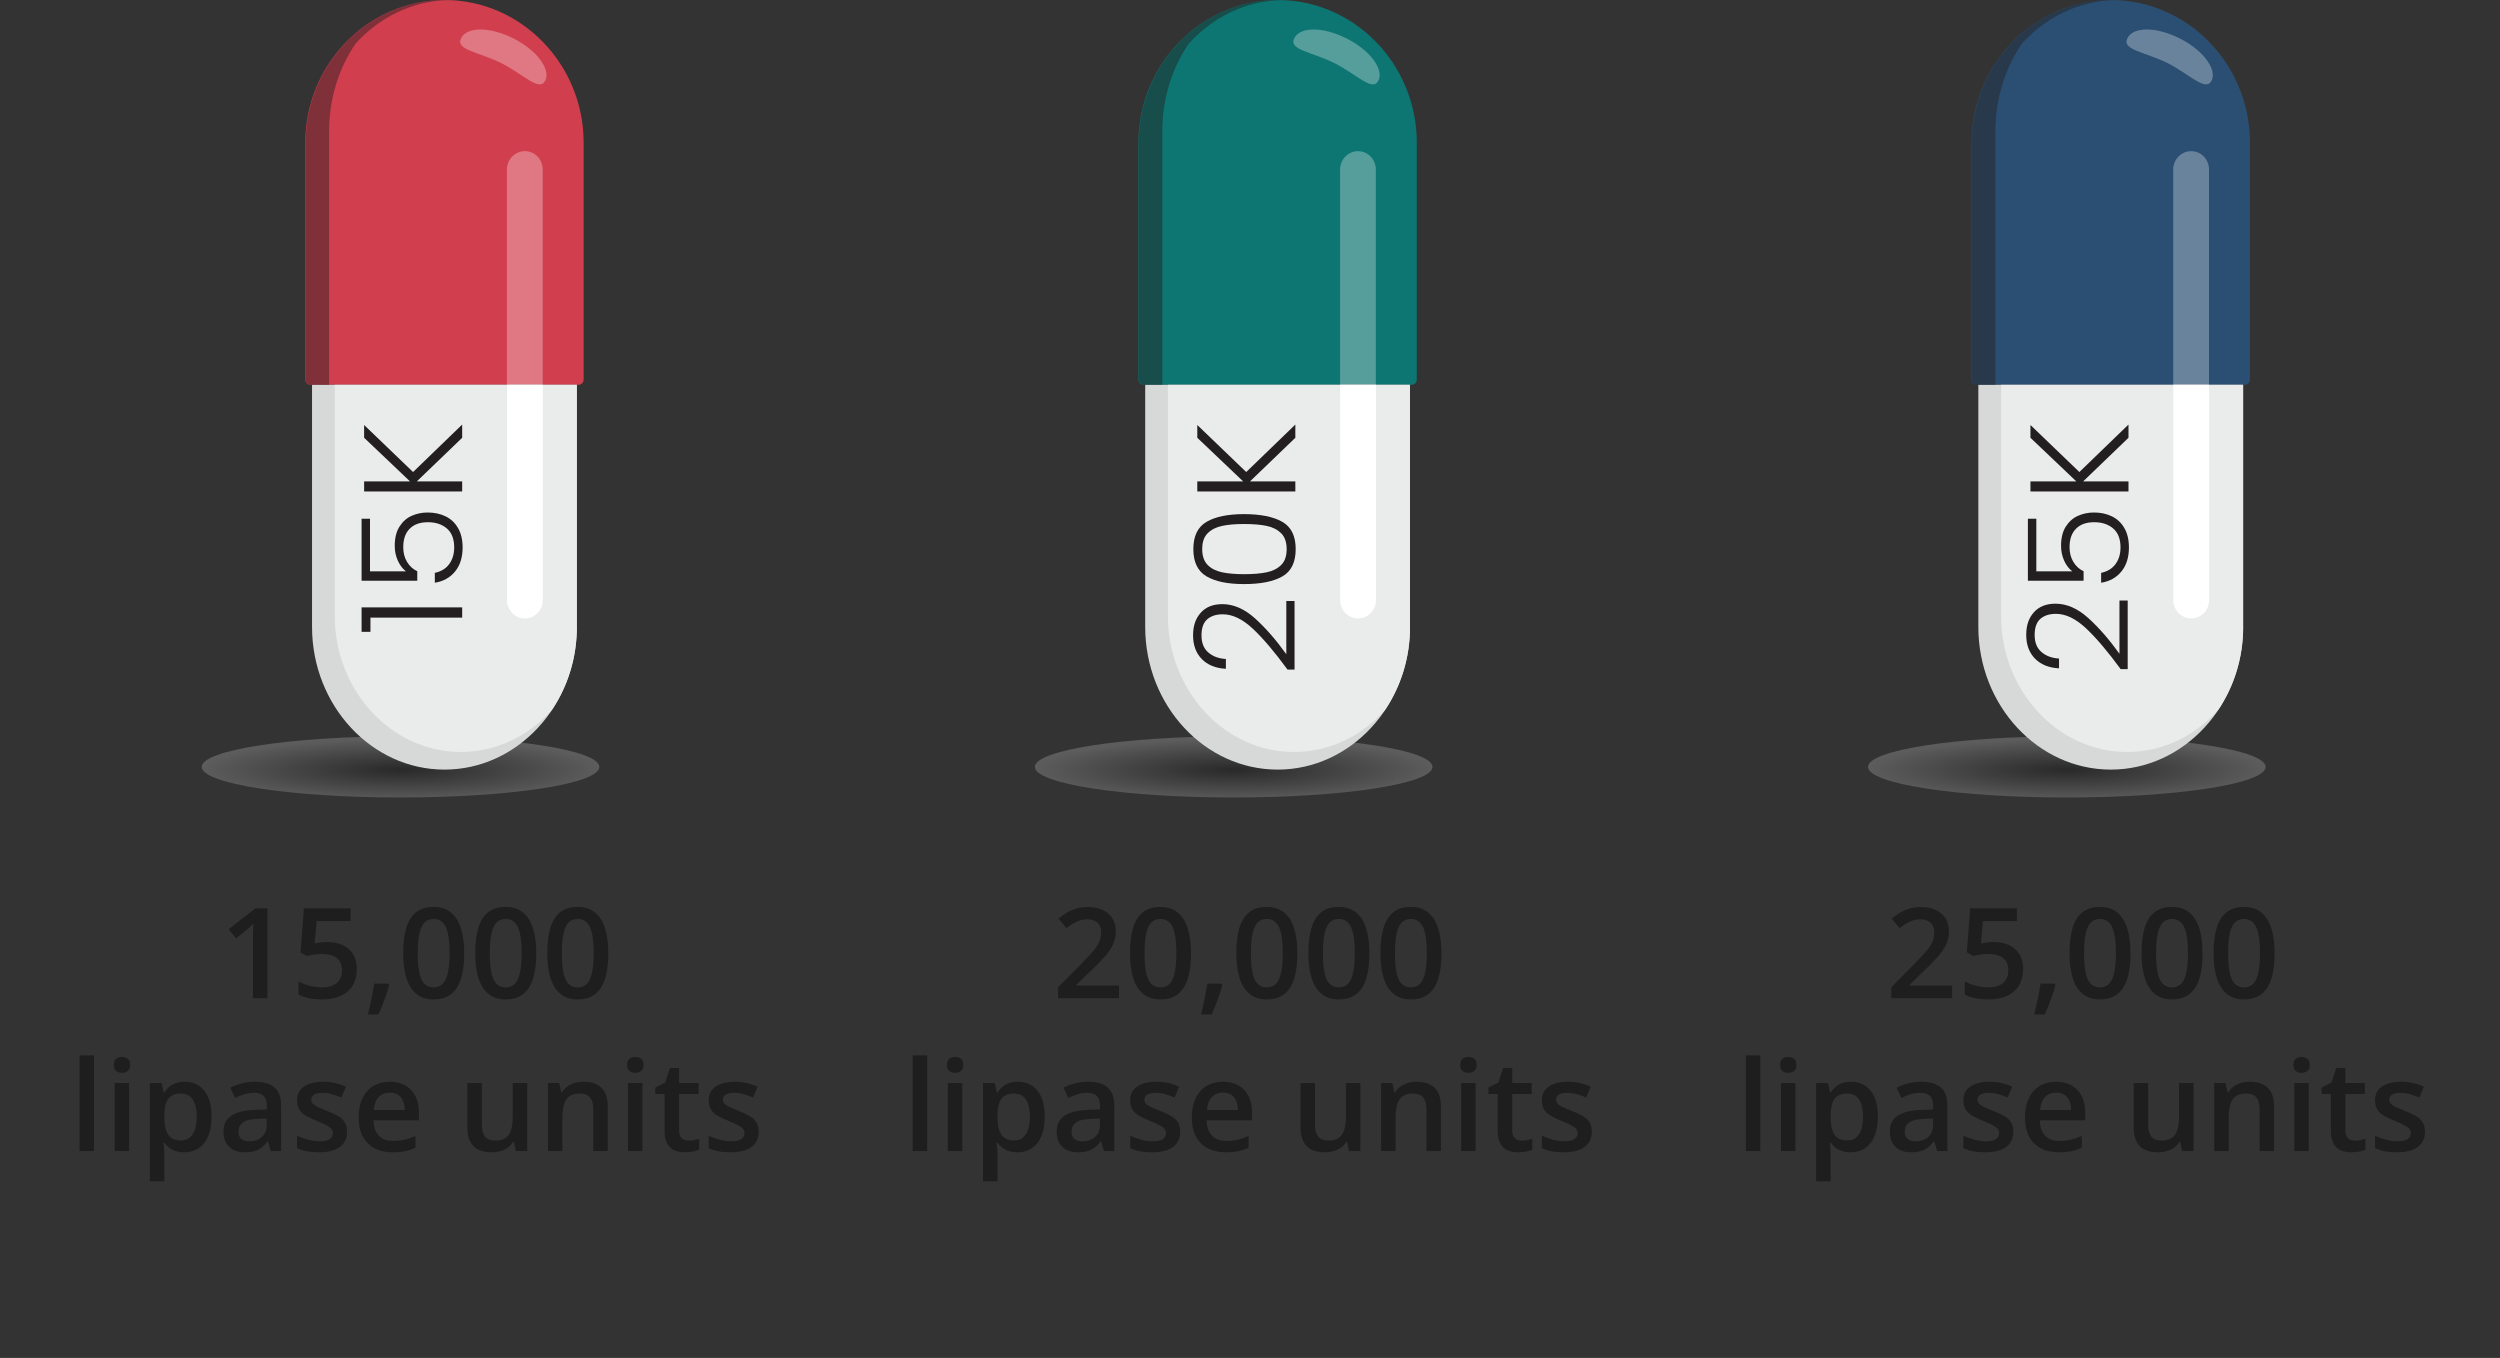 <svg width="278" height="151" viewBox="0 0 278 151" fill="none" xmlns="http://www.w3.org/2000/svg">
<rect x="0" y="0" width="278" height="151" fill="#333333" stroke="none"/>
<path d="M29.739 111H28.126V104.567C28.126 104.353 28.128 104.139 28.133 103.925C28.137 103.711 28.142 103.501 28.147 103.296C28.156 103.091 28.167 102.895 28.181 102.708C28.085 102.813 27.967 102.927 27.825 103.05C27.689 103.173 27.543 103.3 27.388 103.433L26.239 104.349L25.433 103.33L28.399 101.006H29.739V111ZM36.425 104.752C37.068 104.752 37.633 104.868 38.12 105.101C38.612 105.328 38.995 105.666 39.269 106.112C39.542 106.554 39.679 107.097 39.679 107.739C39.679 108.441 39.531 109.047 39.234 109.558C38.938 110.063 38.503 110.453 37.929 110.727C37.355 111 36.655 111.137 35.83 111.137C35.306 111.137 34.816 111.091 34.36 111C33.909 110.909 33.52 110.772 33.191 110.59V109.141C33.533 109.332 33.944 109.489 34.422 109.612C34.901 109.731 35.358 109.79 35.796 109.79C36.261 109.79 36.66 109.722 36.992 109.585C37.325 109.448 37.58 109.239 37.758 108.956C37.94 108.674 38.031 108.316 38.031 107.883C38.031 107.309 37.847 106.867 37.478 106.557C37.113 106.242 36.541 106.085 35.762 106.085C35.488 106.085 35.197 106.11 34.887 106.16C34.581 106.206 34.326 106.256 34.121 106.311L33.417 105.894L33.793 101.006H38.988V102.421H35.208L34.989 104.909C35.153 104.873 35.349 104.839 35.577 104.807C35.805 104.77 36.088 104.752 36.425 104.752ZM43.179 109.373L43.275 109.53C43.193 109.858 43.088 110.212 42.96 110.59C42.833 110.968 42.694 111.346 42.543 111.725C42.393 112.107 42.24 112.467 42.085 112.805H40.909C41.005 112.436 41.096 112.048 41.183 111.643C41.274 111.242 41.356 110.845 41.429 110.453C41.506 110.057 41.568 109.697 41.613 109.373H43.179ZM51.621 105.996C51.621 106.803 51.557 107.525 51.43 108.163C51.307 108.797 51.111 109.334 50.842 109.776C50.573 110.218 50.222 110.556 49.789 110.788C49.356 111.021 48.832 111.137 48.217 111.137C47.447 111.137 46.811 110.934 46.31 110.528C45.808 110.118 45.437 109.53 45.195 108.765C44.954 107.994 44.833 107.072 44.833 105.996C44.833 104.921 44.943 104 45.161 103.234C45.385 102.464 45.745 101.874 46.241 101.464C46.738 101.054 47.397 100.849 48.217 100.849C48.992 100.849 49.63 101.054 50.131 101.464C50.637 101.869 51.011 102.457 51.252 103.228C51.498 103.993 51.621 104.916 51.621 105.996ZM46.453 105.996C46.453 106.839 46.508 107.543 46.617 108.108C46.731 108.674 46.918 109.097 47.178 109.38C47.438 109.658 47.784 109.797 48.217 109.797C48.65 109.797 48.996 109.658 49.256 109.38C49.516 109.102 49.703 108.68 49.816 108.115C49.935 107.55 49.994 106.844 49.994 105.996C49.994 105.158 49.937 104.456 49.823 103.891C49.709 103.326 49.523 102.902 49.263 102.619C49.003 102.332 48.654 102.188 48.217 102.188C47.779 102.188 47.431 102.332 47.171 102.619C46.916 102.902 46.731 103.326 46.617 103.891C46.508 104.456 46.453 105.158 46.453 105.996ZM59.633 105.996C59.633 106.803 59.569 107.525 59.441 108.163C59.319 108.797 59.123 109.334 58.854 109.776C58.585 110.218 58.234 110.556 57.801 110.788C57.368 111.021 56.844 111.137 56.229 111.137C55.458 111.137 54.823 110.934 54.321 110.528C53.82 110.118 53.449 109.53 53.207 108.765C52.966 107.994 52.845 107.072 52.845 105.996C52.845 104.921 52.954 104 53.173 103.234C53.396 102.464 53.756 101.874 54.253 101.464C54.75 101.054 55.408 100.849 56.229 100.849C57.003 100.849 57.641 101.054 58.143 101.464C58.648 101.869 59.022 102.457 59.264 103.228C59.51 103.993 59.633 104.916 59.633 105.996ZM54.465 105.996C54.465 106.839 54.52 107.543 54.629 108.108C54.743 108.674 54.93 109.097 55.19 109.38C55.449 109.658 55.796 109.797 56.229 109.797C56.662 109.797 57.008 109.658 57.268 109.38C57.527 109.102 57.714 108.68 57.828 108.115C57.947 107.55 58.006 106.844 58.006 105.996C58.006 105.158 57.949 104.456 57.835 103.891C57.721 103.326 57.534 102.902 57.275 102.619C57.015 102.332 56.666 102.188 56.229 102.188C55.791 102.188 55.443 102.332 55.183 102.619C54.928 102.902 54.743 103.326 54.629 103.891C54.52 104.456 54.465 105.158 54.465 105.996ZM67.645 105.996C67.645 106.803 67.581 107.525 67.453 108.163C67.33 108.797 67.134 109.334 66.865 109.776C66.596 110.218 66.246 110.556 65.813 110.788C65.38 111.021 64.856 111.137 64.24 111.137C63.47 111.137 62.834 110.934 62.333 110.528C61.832 110.118 61.46 109.53 61.219 108.765C60.977 107.994 60.856 107.072 60.856 105.996C60.856 104.921 60.966 104 61.185 103.234C61.408 102.464 61.768 101.874 62.265 101.464C62.761 101.054 63.42 100.849 64.24 100.849C65.015 100.849 65.653 101.054 66.154 101.464C66.66 101.869 67.034 102.457 67.275 103.228C67.522 103.993 67.645 104.916 67.645 105.996ZM62.477 105.996C62.477 106.839 62.531 107.543 62.641 108.108C62.755 108.674 62.941 109.097 63.201 109.38C63.461 109.658 63.807 109.797 64.24 109.797C64.673 109.797 65.02 109.658 65.279 109.38C65.539 109.102 65.726 108.68 65.84 108.115C65.958 107.55 66.018 106.844 66.018 105.996C66.018 105.158 65.961 104.456 65.847 103.891C65.733 103.326 65.546 102.902 65.286 102.619C65.026 102.332 64.678 102.188 64.24 102.188C63.803 102.188 63.454 102.332 63.194 102.619C62.939 102.902 62.755 103.326 62.641 103.891C62.531 104.456 62.477 105.158 62.477 105.996ZM10.455 128H8.842V117.363H10.455V128ZM14.358 120.433V128H12.752V120.433H14.358ZM13.566 117.534C13.812 117.534 14.024 117.6 14.201 117.732C14.384 117.865 14.475 118.092 14.475 118.416C14.475 118.735 14.384 118.963 14.201 119.1C14.024 119.232 13.812 119.298 13.566 119.298C13.31 119.298 13.094 119.232 12.916 119.1C12.743 118.963 12.656 118.735 12.656 118.416C12.656 118.092 12.743 117.865 12.916 117.732C13.094 117.6 13.31 117.534 13.566 117.534ZM20.545 120.289C21.443 120.289 22.163 120.617 22.705 121.273C23.252 121.93 23.526 122.905 23.526 124.199C23.526 125.056 23.398 125.778 23.143 126.366C22.892 126.95 22.539 127.392 22.083 127.692C21.632 127.989 21.106 128.137 20.504 128.137C20.121 128.137 19.788 128.087 19.506 127.986C19.223 127.886 18.982 127.756 18.781 127.597C18.581 127.433 18.412 127.255 18.276 127.063H18.18C18.203 127.246 18.223 127.449 18.241 127.672C18.264 127.891 18.276 128.091 18.276 128.273V131.356H16.662V120.433H17.975L18.2 121.479H18.276C18.417 121.264 18.588 121.066 18.788 120.884C18.993 120.701 19.239 120.558 19.526 120.453C19.818 120.344 20.158 120.289 20.545 120.289ZM20.114 121.602C19.672 121.602 19.317 121.69 19.048 121.868C18.784 122.041 18.59 122.303 18.467 122.654C18.348 123.005 18.285 123.445 18.276 123.974V124.199C18.276 124.76 18.332 125.236 18.446 125.628C18.565 126.015 18.759 126.312 19.027 126.517C19.301 126.717 19.67 126.817 20.135 126.817C20.527 126.817 20.85 126.71 21.106 126.496C21.365 126.282 21.559 125.977 21.687 125.58C21.814 125.184 21.878 124.716 21.878 124.179C21.878 123.363 21.732 122.729 21.441 122.278C21.153 121.827 20.711 121.602 20.114 121.602ZM28.352 120.289C29.309 120.289 30.031 120.501 30.519 120.925C31.011 121.349 31.257 122.009 31.257 122.907V128H30.115L29.808 126.927H29.753C29.539 127.2 29.318 127.426 29.09 127.604C28.862 127.781 28.598 127.913 28.297 128C28.001 128.091 27.638 128.137 27.21 128.137C26.759 128.137 26.356 128.055 26 127.891C25.645 127.722 25.364 127.467 25.159 127.125C24.954 126.783 24.852 126.35 24.852 125.826C24.852 125.047 25.141 124.461 25.72 124.069C26.303 123.677 27.183 123.461 28.358 123.42L29.671 123.372V122.976C29.671 122.451 29.548 122.078 29.302 121.854C29.06 121.631 28.718 121.52 28.276 121.52C27.898 121.52 27.531 121.574 27.176 121.684C26.82 121.793 26.474 121.927 26.137 122.087L25.617 120.952C25.986 120.756 26.406 120.597 26.875 120.474C27.349 120.351 27.841 120.289 28.352 120.289ZM29.664 124.384L28.687 124.418C27.884 124.445 27.322 124.582 26.998 124.828C26.675 125.074 26.513 125.411 26.513 125.84C26.513 126.214 26.624 126.487 26.848 126.66C27.071 126.829 27.365 126.913 27.73 126.913C28.286 126.913 28.746 126.756 29.11 126.441C29.48 126.122 29.664 125.655 29.664 125.04V124.384ZM38.592 125.84C38.592 126.337 38.471 126.756 38.23 127.098C37.988 127.439 37.635 127.699 37.17 127.877C36.71 128.05 36.145 128.137 35.475 128.137C34.946 128.137 34.49 128.098 34.108 128.021C33.729 127.948 33.371 127.834 33.034 127.679V126.291C33.394 126.46 33.798 126.605 34.244 126.729C34.695 126.852 35.121 126.913 35.523 126.913C36.051 126.913 36.432 126.831 36.664 126.667C36.897 126.498 37.013 126.275 37.013 125.997C37.013 125.833 36.965 125.687 36.869 125.56C36.778 125.427 36.605 125.293 36.35 125.156C36.099 125.015 35.73 124.846 35.242 124.65C34.764 124.459 34.36 124.268 34.032 124.076C33.704 123.885 33.456 123.655 33.287 123.386C33.119 123.112 33.034 122.764 33.034 122.34C33.034 121.67 33.299 121.162 33.827 120.815C34.36 120.465 35.065 120.289 35.94 120.289C36.404 120.289 36.842 120.337 37.252 120.433C37.667 120.524 38.072 120.658 38.469 120.836L37.963 122.046C37.621 121.896 37.277 121.772 36.931 121.677C36.589 121.576 36.24 121.526 35.885 121.526C35.47 121.526 35.153 121.59 34.935 121.718C34.721 121.845 34.613 122.028 34.613 122.265C34.613 122.442 34.666 122.593 34.771 122.716C34.875 122.839 35.055 122.962 35.311 123.085C35.57 123.208 35.93 123.361 36.391 123.543C36.842 123.716 37.231 123.898 37.56 124.09C37.892 124.277 38.148 124.507 38.325 124.78C38.503 125.054 38.592 125.407 38.592 125.84ZM43.343 120.289C44.017 120.289 44.596 120.428 45.079 120.706C45.562 120.984 45.934 121.378 46.194 121.889C46.453 122.399 46.583 123.01 46.583 123.721V124.582H41.531C41.55 125.316 41.745 125.881 42.119 126.277C42.498 126.674 43.026 126.872 43.705 126.872C44.188 126.872 44.621 126.826 45.004 126.735C45.391 126.64 45.79 126.501 46.2 126.318V127.624C45.822 127.802 45.437 127.932 45.045 128.014C44.653 128.096 44.184 128.137 43.637 128.137C42.894 128.137 42.24 127.993 41.675 127.706C41.114 127.414 40.675 126.981 40.356 126.407C40.041 125.833 39.884 125.12 39.884 124.268C39.884 123.42 40.027 122.7 40.315 122.107C40.602 121.515 41.005 121.064 41.525 120.754C42.044 120.444 42.65 120.289 43.343 120.289ZM43.343 121.499C42.837 121.499 42.427 121.663 42.112 121.991C41.803 122.319 41.62 122.8 41.566 123.434H45.011C45.006 123.055 44.943 122.72 44.819 122.429C44.701 122.137 44.519 121.909 44.273 121.745C44.031 121.581 43.721 121.499 43.343 121.499ZM58.628 120.433V128H57.363L57.145 126.981H57.056C56.896 127.241 56.694 127.458 56.447 127.631C56.201 127.799 55.928 127.925 55.627 128.007C55.326 128.093 55.01 128.137 54.677 128.137C54.107 128.137 53.62 128.041 53.214 127.85C52.813 127.654 52.505 127.353 52.291 126.947C52.077 126.542 51.97 126.018 51.97 125.375V120.433H53.583V125.074C53.583 125.662 53.702 126.102 53.939 126.394C54.18 126.685 54.554 126.831 55.06 126.831C55.547 126.831 55.935 126.731 56.222 126.53C56.509 126.33 56.712 126.034 56.83 125.642C56.953 125.25 57.015 124.769 57.015 124.199V120.433H58.628ZM64.876 120.289C65.728 120.289 66.391 120.51 66.865 120.952C67.344 121.39 67.583 122.094 67.583 123.064V128H65.977V123.365C65.977 122.777 65.856 122.338 65.614 122.046C65.373 121.75 64.999 121.602 64.493 121.602C63.76 121.602 63.249 121.827 62.962 122.278C62.679 122.729 62.538 123.383 62.538 124.24V128H60.932V120.433H62.183L62.408 121.458H62.497C62.661 121.194 62.864 120.977 63.106 120.809C63.352 120.635 63.625 120.506 63.926 120.419C64.231 120.332 64.548 120.289 64.876 120.289ZM71.439 120.433V128H69.832V120.433H71.439ZM70.646 117.534C70.892 117.534 71.104 117.6 71.281 117.732C71.464 117.865 71.555 118.092 71.555 118.416C71.555 118.735 71.464 118.963 71.281 119.1C71.104 119.232 70.892 119.298 70.646 119.298C70.39 119.298 70.174 119.232 69.996 119.1C69.823 118.963 69.736 118.735 69.736 118.416C69.736 118.092 69.823 117.865 69.996 117.732C70.174 117.6 70.39 117.534 70.646 117.534ZM76.559 126.838C76.768 126.838 76.976 126.82 77.181 126.783C77.386 126.742 77.573 126.694 77.741 126.64V127.856C77.564 127.934 77.333 128 77.051 128.055C76.768 128.109 76.474 128.137 76.169 128.137C75.741 128.137 75.356 128.066 75.014 127.925C74.672 127.779 74.401 127.531 74.2 127.18C74 126.829 73.9 126.343 73.9 125.724V121.656H72.867V120.938L73.975 120.371L74.501 118.751H75.513V120.433H77.68V121.656H75.513V125.703C75.513 126.086 75.609 126.371 75.8 126.558C75.991 126.744 76.244 126.838 76.559 126.838ZM84.365 125.84C84.365 126.337 84.245 126.756 84.003 127.098C83.761 127.439 83.408 127.699 82.944 127.877C82.483 128.05 81.918 128.137 81.248 128.137C80.719 128.137 80.264 128.098 79.881 128.021C79.503 127.948 79.145 127.834 78.808 127.679V126.291C79.168 126.46 79.571 126.605 80.018 126.729C80.469 126.852 80.895 126.913 81.296 126.913C81.825 126.913 82.205 126.831 82.438 126.667C82.67 126.498 82.786 126.275 82.786 125.997C82.786 125.833 82.738 125.687 82.643 125.56C82.552 125.427 82.378 125.293 82.123 125.156C81.873 125.015 81.503 124.846 81.016 124.65C80.537 124.459 80.134 124.268 79.806 124.076C79.478 123.885 79.229 123.655 79.061 123.386C78.892 123.112 78.808 122.764 78.808 122.34C78.808 121.67 79.072 121.162 79.601 120.815C80.134 120.465 80.838 120.289 81.713 120.289C82.178 120.289 82.615 120.337 83.025 120.433C83.44 120.524 83.846 120.658 84.242 120.836L83.736 122.046C83.395 121.896 83.05 121.772 82.704 121.677C82.362 121.576 82.014 121.526 81.658 121.526C81.244 121.526 80.927 121.59 80.708 121.718C80.494 121.845 80.387 122.028 80.387 122.265C80.387 122.442 80.439 122.593 80.544 122.716C80.649 122.839 80.829 122.962 81.084 123.085C81.344 123.208 81.704 123.361 82.164 123.543C82.615 123.716 83.005 123.898 83.333 124.09C83.666 124.277 83.921 124.507 84.099 124.78C84.276 125.054 84.365 125.407 84.365 125.84Z" fill="#1E1E1E"/>
<path opacity="0.2" d="M44.539 88.68C56.749 88.68 66.647 87.158 66.647 85.28C66.647 83.402 56.749 81.88 44.539 81.88C32.328 81.88 22.43 83.402 22.43 85.28C22.43 87.158 32.328 88.68 44.539 88.68Z" fill="url(#paint0_radial_538_3841)"/>
<path fill-rule="evenodd" clip-rule="evenodd" d="M64.336 42.79C64.648 42.79 64.901 42.53 64.901 42.21V15.87C64.901 7.13 57.958 0 49.425 0C40.93 0 33.948 7.13 33.948 15.87V42.21C33.948 42.53 34.201 42.79 34.513 42.79H64.346H64.336Z" fill="#D13F4F"/>
<g style="mix-blend-mode:overlay" opacity="0.3">
<path fill-rule="evenodd" clip-rule="evenodd" d="M60.347 66.73V18.85C60.347 17.72 59.469 16.81 58.358 16.81C57.295 16.81 56.368 17.71 56.368 18.85V66.73C56.368 67.86 57.285 68.77 58.358 68.77C59.46 68.77 60.347 67.87 60.347 66.73Z" fill="white"/>
</g>
<path fill-rule="evenodd" clip-rule="evenodd" d="M64.141 69.71V42.79H34.699V69.71C34.699 78.46 41.34 85.58 49.425 85.58C57.539 85.58 64.141 78.45 64.141 69.71Z" fill="#D7D8D8"/>
<path fill-rule="evenodd" clip-rule="evenodd" d="M64.141 69.71V42.79H37.225V68.5C37.225 76.79 43.515 83.62 51.248 83.62C55.237 83.62 58.836 81.81 61.391 78.91C63.136 76.31 64.151 73.14 64.151 69.71H64.141Z" fill="#EAEBEB"/>
<path fill-rule="evenodd" clip-rule="evenodd" d="M60.347 42.79H56.378V66.73C56.378 67.86 57.295 68.77 58.367 68.77C59.469 68.77 60.357 67.87 60.357 66.73V42.79H60.347Z" fill="white"/>
<g style="mix-blend-mode:overlay" opacity="0.3">
<path fill-rule="evenodd" clip-rule="evenodd" d="M60.64 8.94C60.016 10.26 58.319 8.34 55.754 7.02C53.14 5.74 50.644 5.55 51.268 4.27C51.892 2.95 54.467 2.95 57.08 4.27C59.655 5.55 61.235 7.66 60.65 8.94H60.64Z" fill="white"/>
</g>
<path d="M41.194 70.26H40.209V67.54H51.394V68.68H41.194V70.26Z" fill="#231F20"/>
<path d="M41.145 57.67V63.53H45.143C44.782 63.26 44.48 62.87 44.246 62.36C44.012 61.85 43.895 61.29 43.895 60.7C43.895 59.83 44.07 59.11 44.422 58.56C44.773 58.01 45.221 57.6 45.777 57.36C46.333 57.11 46.928 56.99 47.562 56.99C48.293 56.99 48.947 57.13 49.532 57.41C50.117 57.69 50.585 58.12 50.926 58.71C51.268 59.29 51.443 60.01 51.443 60.88C51.443 61.98 51.16 62.87 50.604 63.55C50.048 64.23 49.298 64.65 48.352 64.8V63.7C49.034 63.56 49.571 63.24 49.941 62.74C50.312 62.24 50.507 61.62 50.507 60.88C50.507 59.95 50.244 59.25 49.707 58.78C49.171 58.31 48.459 58.07 47.581 58.07C46.703 58.07 46.04 58.31 45.562 58.79C45.075 59.27 44.841 59.96 44.841 60.85C44.841 61.47 44.977 62.01 45.26 62.48C45.543 62.95 45.923 63.3 46.401 63.52V64.58H40.209V57.68H41.164L41.145 57.67Z" fill="#231F20"/>
<path d="M51.394 48.68L46.352 53.53H51.394V54.65H40.491V53.53H45.592L40.491 48.68V47.26L45.933 52.49L51.394 47.21V48.68Z" fill="#231F20"/>
<g style="mix-blend-mode:overlay" opacity="0.47">
<path fill-rule="evenodd" clip-rule="evenodd" d="M39.497 4.9C42.13 1.96 45.816 0.09 49.912 0.01C49.766 0.01 49.62 0 49.464 0C40.969 0 33.987 7.13 33.987 15.87V42.21C33.987 42.53 34.24 42.79 34.552 42.79H36.6V14.58C36.6 10.98 37.663 7.63 39.507 4.9H39.497Z" fill="#231F20"/>
</g>
<path d="M124.43 111H117.663V109.79L120.254 107.165C120.755 106.655 121.167 106.215 121.491 105.846C121.814 105.472 122.054 105.119 122.209 104.786C122.368 104.453 122.448 104.091 122.448 103.699C122.448 103.216 122.309 102.852 122.031 102.605C121.753 102.355 121.386 102.229 120.93 102.229C120.497 102.229 120.096 102.316 119.727 102.489C119.363 102.658 118.984 102.899 118.592 103.214L117.711 102.154C117.989 101.917 118.285 101.701 118.599 101.505C118.918 101.309 119.274 101.154 119.666 101.04C120.058 100.922 120.504 100.862 121.005 100.862C121.639 100.862 122.186 100.976 122.646 101.204C123.106 101.427 123.46 101.74 123.706 102.141C123.956 102.542 124.082 103.009 124.082 103.542C124.082 104.08 123.975 104.576 123.76 105.032C123.546 105.488 123.241 105.939 122.844 106.386C122.448 106.828 121.976 107.309 121.429 107.828L119.7 109.517V109.592H124.43V111ZM132.442 105.996C132.442 106.803 132.378 107.525 132.251 108.163C132.128 108.797 131.932 109.334 131.663 109.776C131.394 110.218 131.043 110.556 130.61 110.788C130.177 111.021 129.653 111.137 129.038 111.137C128.268 111.137 127.632 110.934 127.13 110.528C126.629 110.118 126.258 109.53 126.016 108.765C125.775 107.994 125.654 107.072 125.654 105.996C125.654 104.921 125.763 104 125.982 103.234C126.205 102.464 126.565 101.874 127.062 101.464C127.559 101.054 128.217 100.849 129.038 100.849C129.812 100.849 130.45 101.054 130.952 101.464C131.458 101.869 131.831 102.457 132.073 103.228C132.319 103.993 132.442 104.916 132.442 105.996ZM127.274 105.996C127.274 106.839 127.329 107.543 127.438 108.108C127.552 108.674 127.739 109.097 127.999 109.38C128.258 109.658 128.605 109.797 129.038 109.797C129.471 109.797 129.817 109.658 130.077 109.38C130.337 109.102 130.523 108.68 130.637 108.115C130.756 107.55 130.815 106.844 130.815 105.996C130.815 105.158 130.758 104.456 130.644 103.891C130.53 103.326 130.343 102.902 130.084 102.619C129.824 102.332 129.475 102.188 129.038 102.188C128.6 102.188 128.252 102.332 127.992 102.619C127.737 102.902 127.552 103.326 127.438 103.891C127.329 104.456 127.274 105.158 127.274 105.996ZM135.826 109.373L135.921 109.53C135.839 109.858 135.735 110.212 135.607 110.59C135.479 110.968 135.34 111.346 135.19 111.725C135.04 112.107 134.887 112.467 134.732 112.805H133.556C133.652 112.436 133.743 112.048 133.83 111.643C133.921 111.242 134.003 110.845 134.076 110.453C134.153 110.057 134.215 109.697 134.26 109.373H135.826ZM144.268 105.996C144.268 106.803 144.204 107.525 144.077 108.163C143.954 108.797 143.758 109.334 143.489 109.776C143.22 110.218 142.869 110.556 142.436 110.788C142.003 111.021 141.479 111.137 140.864 111.137C140.094 111.137 139.458 110.934 138.957 110.528C138.455 110.118 138.084 109.53 137.842 108.765C137.601 107.994 137.48 107.072 137.48 105.996C137.48 104.921 137.589 104 137.808 103.234C138.032 102.464 138.392 101.874 138.888 101.464C139.385 101.054 140.044 100.849 140.864 100.849C141.639 100.849 142.277 101.054 142.778 101.464C143.284 101.869 143.657 102.457 143.899 103.228C144.145 103.993 144.268 104.916 144.268 105.996ZM139.1 105.996C139.1 106.839 139.155 107.543 139.264 108.108C139.378 108.674 139.565 109.097 139.825 109.38C140.085 109.658 140.431 109.797 140.864 109.797C141.297 109.797 141.643 109.658 141.903 109.38C142.163 109.102 142.35 108.68 142.463 108.115C142.582 107.55 142.641 106.844 142.641 105.996C142.641 105.158 142.584 104.456 142.47 103.891C142.356 103.326 142.17 102.902 141.91 102.619C141.65 102.332 141.301 102.188 140.864 102.188C140.426 102.188 140.078 102.332 139.818 102.619C139.563 102.902 139.378 103.326 139.264 103.891C139.155 104.456 139.1 105.158 139.1 105.996ZM152.28 105.996C152.28 106.803 152.216 107.525 152.088 108.163C151.965 108.797 151.769 109.334 151.501 109.776C151.232 110.218 150.881 110.556 150.448 110.788C150.015 111.021 149.491 111.137 148.876 111.137C148.105 111.137 147.47 110.934 146.968 110.528C146.467 110.118 146.096 109.53 145.854 108.765C145.613 107.994 145.492 107.072 145.492 105.996C145.492 104.921 145.601 104 145.82 103.234C146.043 102.464 146.403 101.874 146.9 101.464C147.397 101.054 148.055 100.849 148.876 100.849C149.65 100.849 150.288 101.054 150.79 101.464C151.296 101.869 151.669 102.457 151.911 103.228C152.157 103.993 152.28 104.916 152.28 105.996ZM147.112 105.996C147.112 106.839 147.167 107.543 147.276 108.108C147.39 108.674 147.577 109.097 147.837 109.38C148.096 109.658 148.443 109.797 148.876 109.797C149.309 109.797 149.655 109.658 149.915 109.38C150.174 109.102 150.361 108.68 150.475 108.115C150.594 107.55 150.653 106.844 150.653 105.996C150.653 105.158 150.596 104.456 150.482 103.891C150.368 103.326 150.181 102.902 149.921 102.619C149.662 102.332 149.313 102.188 148.876 102.188C148.438 102.188 148.089 102.332 147.83 102.619C147.574 102.902 147.39 103.326 147.276 103.891C147.167 104.456 147.112 105.158 147.112 105.996ZM160.292 105.996C160.292 106.803 160.228 107.525 160.1 108.163C159.977 108.797 159.781 109.334 159.512 109.776C159.243 110.218 158.893 110.556 158.46 110.788C158.027 111.021 157.503 111.137 156.887 111.137C156.117 111.137 155.481 110.934 154.98 110.528C154.479 110.118 154.107 109.53 153.866 108.765C153.624 107.994 153.504 107.072 153.504 105.996C153.504 104.921 153.613 104 153.832 103.234C154.055 102.464 154.415 101.874 154.912 101.464C155.408 101.054 156.067 100.849 156.887 100.849C157.662 100.849 158.3 101.054 158.801 101.464C159.307 101.869 159.681 102.457 159.922 103.228C160.169 103.993 160.292 104.916 160.292 105.996ZM155.124 105.996C155.124 106.839 155.178 107.543 155.288 108.108C155.402 108.674 155.588 109.097 155.848 109.38C156.108 109.658 156.454 109.797 156.887 109.797C157.32 109.797 157.667 109.658 157.926 109.38C158.186 109.102 158.373 108.68 158.487 108.115C158.605 107.55 158.665 106.844 158.665 105.996C158.665 105.158 158.608 104.456 158.494 103.891C158.38 103.326 158.193 102.902 157.933 102.619C157.673 102.332 157.325 102.188 156.887 102.188C156.45 102.188 156.101 102.332 155.841 102.619C155.586 102.902 155.402 103.326 155.288 103.891C155.178 104.456 155.124 105.158 155.124 105.996ZM103.102 128H101.489V117.363H103.102V128ZM107.005 120.433V128H105.399V120.433H107.005ZM106.212 117.534C106.459 117.534 106.671 117.6 106.848 117.732C107.031 117.865 107.122 118.092 107.122 118.416C107.122 118.735 107.031 118.963 106.848 119.1C106.671 119.232 106.459 119.298 106.212 119.298C105.957 119.298 105.741 119.232 105.563 119.1C105.39 118.963 105.303 118.735 105.303 118.416C105.303 118.092 105.39 117.865 105.563 117.732C105.741 117.6 105.957 117.534 106.212 117.534ZM113.192 120.289C114.09 120.289 114.81 120.617 115.352 121.273C115.899 121.93 116.172 122.905 116.172 124.199C116.172 125.056 116.045 125.778 115.79 126.366C115.539 126.95 115.186 127.392 114.73 127.692C114.279 127.989 113.753 128.137 113.151 128.137C112.768 128.137 112.435 128.087 112.153 127.986C111.87 127.886 111.629 127.756 111.428 127.597C111.228 127.433 111.059 127.255 110.922 127.063H110.827C110.85 127.246 110.87 127.449 110.888 127.672C110.911 127.891 110.922 128.091 110.922 128.273V131.356H109.309V120.433H110.622L110.847 121.479H110.922C111.064 121.264 111.235 121.066 111.435 120.884C111.64 120.701 111.886 120.558 112.173 120.453C112.465 120.344 112.805 120.289 113.192 120.289ZM112.761 121.602C112.319 121.602 111.964 121.69 111.695 121.868C111.431 122.041 111.237 122.303 111.114 122.654C110.995 123.005 110.932 123.445 110.922 123.974V124.199C110.922 124.76 110.979 125.236 111.093 125.628C111.212 126.015 111.406 126.312 111.674 126.517C111.948 126.717 112.317 126.817 112.782 126.817C113.174 126.817 113.497 126.71 113.753 126.496C114.012 126.282 114.206 125.977 114.334 125.58C114.461 125.184 114.525 124.716 114.525 124.179C114.525 123.363 114.379 122.729 114.087 122.278C113.8 121.827 113.358 121.602 112.761 121.602ZM120.999 120.289C121.956 120.289 122.678 120.501 123.166 120.925C123.658 121.349 123.904 122.009 123.904 122.907V128H122.762L122.455 126.927H122.4C122.186 127.2 121.965 127.426 121.737 127.604C121.509 127.781 121.245 127.913 120.944 128C120.648 128.091 120.285 128.137 119.857 128.137C119.406 128.137 119.003 128.055 118.647 127.891C118.292 127.722 118.011 127.467 117.806 127.125C117.601 126.783 117.499 126.35 117.499 125.826C117.499 125.047 117.788 124.461 118.367 124.069C118.95 123.677 119.83 123.461 121.005 123.42L122.318 123.372V122.976C122.318 122.451 122.195 122.078 121.949 121.854C121.707 121.631 121.365 121.52 120.923 121.52C120.545 121.52 120.178 121.574 119.823 121.684C119.467 121.793 119.121 121.927 118.784 122.087L118.264 120.952C118.633 120.756 119.053 120.597 119.522 120.474C119.996 120.351 120.488 120.289 120.999 120.289ZM122.311 124.384L121.334 124.418C120.532 124.445 119.969 124.582 119.645 124.828C119.322 125.074 119.16 125.411 119.16 125.84C119.16 126.214 119.271 126.487 119.495 126.66C119.718 126.829 120.012 126.913 120.377 126.913C120.933 126.913 121.393 126.756 121.757 126.441C122.127 126.122 122.311 125.655 122.311 125.04V124.384ZM131.239 125.84C131.239 126.337 131.118 126.756 130.877 127.098C130.635 127.439 130.282 127.699 129.817 127.877C129.357 128.05 128.792 128.137 128.122 128.137C127.593 128.137 127.137 128.098 126.754 128.021C126.376 127.948 126.018 127.834 125.681 127.679V126.291C126.041 126.46 126.445 126.605 126.891 126.729C127.342 126.852 127.768 126.913 128.17 126.913C128.698 126.913 129.079 126.831 129.311 126.667C129.544 126.498 129.66 126.275 129.66 125.997C129.66 125.833 129.612 125.687 129.516 125.56C129.425 125.427 129.252 125.293 128.997 125.156C128.746 125.015 128.377 124.846 127.889 124.65C127.411 124.459 127.007 124.268 126.679 124.076C126.351 123.885 126.103 123.655 125.934 123.386C125.766 123.112 125.681 122.764 125.681 122.34C125.681 121.67 125.946 121.162 126.474 120.815C127.007 120.465 127.712 120.289 128.587 120.289C129.051 120.289 129.489 120.337 129.899 120.433C130.314 120.524 130.719 120.658 131.116 120.836L130.61 122.046C130.268 121.896 129.924 121.772 129.578 121.677C129.236 121.576 128.887 121.526 128.532 121.526C128.117 121.526 127.8 121.59 127.582 121.718C127.367 121.845 127.26 122.028 127.26 122.265C127.26 122.442 127.313 122.593 127.418 122.716C127.522 122.839 127.702 122.962 127.958 123.085C128.217 123.208 128.577 123.361 129.038 123.543C129.489 123.716 129.879 123.898 130.207 124.09C130.539 124.277 130.795 124.507 130.972 124.78C131.15 125.054 131.239 125.407 131.239 125.84ZM135.99 120.289C136.664 120.289 137.243 120.428 137.726 120.706C138.209 120.984 138.581 121.378 138.84 121.889C139.1 122.399 139.23 123.01 139.23 123.721V124.582H134.178C134.197 125.316 134.393 125.881 134.766 126.277C135.144 126.674 135.673 126.872 136.352 126.872C136.835 126.872 137.268 126.826 137.651 126.735C138.038 126.64 138.437 126.501 138.847 126.318V127.624C138.469 127.802 138.084 127.932 137.692 128.014C137.3 128.096 136.831 128.137 136.284 128.137C135.541 128.137 134.887 127.993 134.322 127.706C133.761 127.414 133.322 126.981 133.003 126.407C132.688 125.833 132.531 125.12 132.531 124.268C132.531 123.42 132.674 122.7 132.962 122.107C133.249 121.515 133.652 121.064 134.171 120.754C134.691 120.444 135.297 120.289 135.99 120.289ZM135.99 121.499C135.484 121.499 135.074 121.663 134.759 121.991C134.449 122.319 134.267 122.8 134.212 123.434H137.658C137.653 123.055 137.589 122.72 137.466 122.429C137.348 122.137 137.166 121.909 136.92 121.745C136.678 121.581 136.368 121.499 135.99 121.499ZM151.275 120.433V128H150.01L149.792 126.981H149.703C149.543 127.241 149.34 127.458 149.094 127.631C148.848 127.799 148.575 127.925 148.274 128.007C147.973 128.093 147.657 128.137 147.324 128.137C146.754 128.137 146.267 128.041 145.861 127.85C145.46 127.654 145.152 127.353 144.938 126.947C144.724 126.542 144.617 126.018 144.617 125.375V120.433H146.23V125.074C146.23 125.662 146.349 126.102 146.586 126.394C146.827 126.685 147.201 126.831 147.707 126.831C148.194 126.831 148.582 126.731 148.869 126.53C149.156 126.33 149.359 126.034 149.477 125.642C149.6 125.25 149.662 124.769 149.662 124.199V120.433H151.275ZM157.523 120.289C158.375 120.289 159.038 120.51 159.512 120.952C159.991 121.39 160.23 122.094 160.23 123.064V128H158.624V123.365C158.624 122.777 158.503 122.338 158.261 122.046C158.02 121.75 157.646 121.602 157.14 121.602C156.407 121.602 155.896 121.827 155.609 122.278C155.326 122.729 155.185 123.383 155.185 124.24V128H153.579V120.433H154.83L155.055 121.458H155.144C155.308 121.194 155.511 120.977 155.753 120.809C155.999 120.635 156.272 120.506 156.573 120.419C156.878 120.332 157.195 120.289 157.523 120.289ZM164.086 120.433V128H162.479V120.433H164.086ZM163.293 117.534C163.539 117.534 163.751 117.6 163.928 117.732C164.111 117.865 164.202 118.092 164.202 118.416C164.202 118.735 164.111 118.963 163.928 119.1C163.751 119.232 163.539 119.298 163.293 119.298C163.037 119.298 162.821 119.232 162.643 119.1C162.47 118.963 162.383 118.735 162.383 118.416C162.383 118.092 162.47 117.865 162.643 117.732C162.821 117.6 163.037 117.534 163.293 117.534ZM169.206 126.838C169.415 126.838 169.623 126.82 169.828 126.783C170.033 126.742 170.22 126.694 170.388 126.64V127.856C170.211 127.934 169.98 128 169.698 128.055C169.415 128.109 169.121 128.137 168.816 128.137C168.388 128.137 168.003 128.066 167.661 127.925C167.319 127.779 167.048 127.531 166.847 127.18C166.647 126.829 166.546 126.343 166.546 125.724V121.656H165.514V120.938L166.622 120.371L167.148 118.751H168.16V120.433H170.327V121.656H168.16V125.703C168.16 126.086 168.255 126.371 168.447 126.558C168.638 126.744 168.891 126.838 169.206 126.838ZM177.012 125.84C177.012 126.337 176.892 126.756 176.65 127.098C176.408 127.439 176.055 127.699 175.59 127.877C175.13 128.05 174.565 128.137 173.895 128.137C173.366 128.137 172.911 128.098 172.528 128.021C172.15 127.948 171.792 127.834 171.455 127.679V126.291C171.815 126.46 172.218 126.605 172.665 126.729C173.116 126.852 173.542 126.913 173.943 126.913C174.472 126.913 174.852 126.831 175.085 126.667C175.317 126.498 175.433 126.275 175.433 125.997C175.433 125.833 175.385 125.687 175.29 125.56C175.198 125.427 175.025 125.293 174.77 125.156C174.519 125.015 174.15 124.846 173.663 124.65C173.184 124.459 172.781 124.268 172.453 124.076C172.125 123.885 171.876 123.655 171.708 123.386C171.539 123.112 171.455 122.764 171.455 122.34C171.455 121.67 171.719 121.162 172.248 120.815C172.781 120.465 173.485 120.289 174.36 120.289C174.825 120.289 175.262 120.337 175.672 120.433C176.087 120.524 176.493 120.658 176.889 120.836L176.383 122.046C176.042 121.896 175.698 121.772 175.351 121.677C175.009 121.576 174.661 121.526 174.305 121.526C173.891 121.526 173.574 121.59 173.355 121.718C173.141 121.845 173.034 122.028 173.034 122.265C173.034 122.442 173.086 122.593 173.191 122.716C173.296 122.839 173.476 122.962 173.731 123.085C173.991 123.208 174.351 123.361 174.811 123.543C175.262 123.716 175.652 123.898 175.98 124.09C176.313 124.277 176.568 124.507 176.746 124.78C176.923 125.054 177.012 125.407 177.012 125.84Z" fill="#1E1E1E"/>
<path opacity="0.2" d="M137.186 88.68C149.396 88.68 159.294 87.158 159.294 85.28C159.294 83.402 149.396 81.88 137.186 81.88C124.975 81.88 115.077 83.402 115.077 85.28C115.077 87.158 124.975 88.68 137.186 88.68Z" fill="url(#paint1_radial_538_3841)"/>
<path fill-rule="evenodd" clip-rule="evenodd" d="M156.983 42.79C157.295 42.79 157.548 42.53 157.548 42.21V15.87C157.548 7.13 150.605 0 142.072 0C133.577 0 126.595 7.13 126.595 15.87V42.21C126.595 42.53 126.848 42.79 127.16 42.79H156.993H156.983Z" fill="#0D7572"/>
<g style="mix-blend-mode:overlay" opacity="0.3">
<path fill-rule="evenodd" clip-rule="evenodd" d="M152.994 66.73V18.85C152.994 17.72 152.116 16.81 151.005 16.81C149.942 16.81 149.015 17.71 149.015 18.85V66.73C149.015 67.86 149.932 68.77 151.005 68.77C152.107 68.77 152.994 67.87 152.994 66.73Z" fill="white"/>
</g>
<path fill-rule="evenodd" clip-rule="evenodd" d="M156.788 69.71V42.79H127.346V69.71C127.346 78.46 133.987 85.58 142.072 85.58C150.186 85.58 156.788 78.45 156.788 69.71Z" fill="#D7D8D8"/>
<path fill-rule="evenodd" clip-rule="evenodd" d="M156.787 69.71V42.79H129.871V68.5C129.871 76.79 136.161 83.62 143.895 83.62C147.884 83.62 151.482 81.81 154.037 78.91C155.783 76.31 156.797 73.14 156.797 69.71H156.787Z" fill="#EAEBEB"/>
<path fill-rule="evenodd" clip-rule="evenodd" d="M152.994 42.79H149.025V66.73C149.025 67.86 149.942 68.77 151.014 68.77C152.116 68.77 153.004 67.87 153.004 66.73V42.79H152.994Z" fill="white"/>
<g style="mix-blend-mode:overlay" opacity="0.3">
<path fill-rule="evenodd" clip-rule="evenodd" d="M153.287 8.94C152.663 10.26 150.966 8.34 148.401 7.02C145.787 5.74 143.291 5.55 143.915 4.27C144.539 2.95 147.113 2.95 149.727 4.27C152.302 5.55 153.882 7.66 153.296 8.94H153.287Z" fill="white"/>
</g>
<path d="M139.321 69.92C138.18 68.85 137.069 68.31 135.976 68.31C135.255 68.31 134.679 68.49 134.25 68.86C133.821 69.23 133.607 69.83 133.607 70.66C133.607 71.49 133.85 72.1 134.348 72.54C134.845 72.98 135.499 73.23 136.318 73.28V74.37C135.167 74.31 134.27 73.94 133.626 73.27C132.982 72.6 132.67 71.73 132.67 70.65C132.67 69.57 132.953 68.78 133.519 68.14C134.084 67.5 134.894 67.18 135.928 67.18C137.186 67.18 138.405 67.72 139.585 68.79C140.765 69.86 141.916 71.18 143.037 72.75V66.83H143.954V74.46H143.174C141.74 72.5 140.453 70.98 139.312 69.91L139.321 69.92Z" fill="#231F20"/>
<path d="M134.182 64.1C133.197 63.53 132.7 62.52 132.7 61.06C132.7 59.6 133.197 58.59 134.182 58.02C135.167 57.45 136.562 57.17 138.346 57.17C140.131 57.17 141.574 57.45 142.579 58.02C143.583 58.59 144.081 59.6 144.081 61.06C144.081 62.52 143.583 63.55 142.579 64.11C141.584 64.67 140.17 64.95 138.346 64.95C136.523 64.95 135.167 64.67 134.182 64.1ZM135.898 58.48C135.235 58.62 134.699 58.89 134.289 59.3C133.88 59.71 133.685 60.29 133.685 61.06C133.685 61.83 133.889 62.41 134.289 62.82C134.689 63.23 135.235 63.5 135.898 63.64C136.562 63.78 137.381 63.85 138.346 63.85C139.312 63.85 140.18 63.78 140.853 63.64C141.526 63.5 142.062 63.23 142.471 62.82C142.881 62.41 143.076 61.83 143.076 61.06C143.076 60.29 142.871 59.71 142.471 59.3C142.062 58.9 141.526 58.62 140.853 58.48C140.18 58.34 139.351 58.27 138.346 58.27C137.342 58.27 136.562 58.34 135.898 58.48Z" fill="#231F20"/>
<path d="M144.042 48.68L139 53.53H144.042V54.65H133.139V53.53H138.239L133.139 48.68V47.26L138.58 52.49L144.042 47.21V48.68Z" fill="#231F20"/>
<g style="mix-blend-mode:overlay" opacity="0.47">
<path fill-rule="evenodd" clip-rule="evenodd" d="M132.144 4.9C134.777 1.96 138.463 0.09 142.559 0.01C142.413 0.01 142.267 0 142.111 0C133.616 0 126.634 7.13 126.634 15.87V42.21C126.634 42.53 126.887 42.79 127.199 42.79H129.247V14.58C129.247 10.98 130.31 7.63 132.154 4.9H132.144Z" fill="#231F20"/>
</g>
<path d="M217.077 111H210.309V109.79L212.9 107.165C213.401 106.655 213.814 106.215 214.137 105.846C214.461 105.472 214.7 105.119 214.855 104.786C215.015 104.453 215.094 104.091 215.094 103.699C215.094 103.216 214.955 102.852 214.677 102.605C214.399 102.355 214.032 102.229 213.577 102.229C213.144 102.229 212.743 102.316 212.374 102.489C212.009 102.658 211.631 102.899 211.239 103.214L210.357 102.154C210.635 101.917 210.931 101.701 211.246 101.505C211.565 101.309 211.92 101.154 212.312 101.04C212.704 100.922 213.151 100.862 213.652 100.862C214.285 100.862 214.832 100.976 215.293 101.204C215.753 101.427 216.106 101.74 216.352 102.141C216.603 102.542 216.728 103.009 216.728 103.542C216.728 104.08 216.621 104.576 216.407 105.032C216.193 105.488 215.887 105.939 215.491 106.386C215.094 106.828 214.623 107.309 214.076 107.828L212.346 109.517V109.592H217.077V111ZM221.718 104.752C222.361 104.752 222.926 104.868 223.414 105.101C223.906 105.328 224.289 105.666 224.562 106.112C224.836 106.554 224.972 107.097 224.972 107.739C224.972 108.441 224.824 109.047 224.528 109.558C224.232 110.063 223.796 110.453 223.222 110.727C222.648 111 221.949 111.137 221.124 111.137C220.6 111.137 220.11 111.091 219.654 111C219.203 110.909 218.813 110.772 218.485 110.59V109.141C218.827 109.332 219.237 109.489 219.715 109.612C220.194 109.731 220.652 109.79 221.089 109.79C221.554 109.79 221.953 109.722 222.286 109.585C222.618 109.448 222.874 109.239 223.051 108.956C223.234 108.674 223.325 108.316 223.325 107.883C223.325 107.309 223.14 106.867 222.771 106.557C222.407 106.242 221.835 106.085 221.055 106.085C220.782 106.085 220.49 106.11 220.18 106.16C219.875 106.206 219.62 106.256 219.415 106.311L218.711 105.894L219.087 101.006H224.282V102.421H220.502L220.283 104.909C220.447 104.873 220.643 104.839 220.871 104.807C221.099 104.77 221.381 104.752 221.718 104.752ZM228.472 109.373L228.568 109.53C228.486 109.858 228.381 110.212 228.254 110.59C228.126 110.968 227.987 111.346 227.837 111.725C227.686 112.107 227.533 112.467 227.379 112.805H226.203C226.298 112.436 226.39 112.048 226.476 111.643C226.567 111.242 226.649 110.845 226.722 110.453C226.8 110.057 226.861 109.697 226.907 109.373H228.472ZM236.915 105.996C236.915 106.803 236.851 107.525 236.723 108.163C236.6 108.797 236.404 109.334 236.135 109.776C235.866 110.218 235.516 110.556 235.083 110.788C234.65 111.021 234.126 111.137 233.51 111.137C232.74 111.137 232.104 110.934 231.603 110.528C231.102 110.118 230.73 109.53 230.489 108.765C230.247 107.994 230.127 107.072 230.127 105.996C230.127 104.921 230.236 104 230.455 103.234C230.678 102.464 231.038 101.874 231.535 101.464C232.032 101.054 232.69 100.849 233.51 100.849C234.285 100.849 234.923 101.054 235.424 101.464C235.93 101.869 236.304 102.457 236.546 103.228C236.792 103.993 236.915 104.916 236.915 105.996ZM231.747 105.996C231.747 106.839 231.801 107.543 231.911 108.108C232.025 108.674 232.212 109.097 232.471 109.38C232.731 109.658 233.077 109.797 233.51 109.797C233.943 109.797 234.29 109.658 234.549 109.38C234.809 109.102 234.996 108.68 235.11 108.115C235.228 107.55 235.288 106.844 235.288 105.996C235.288 105.158 235.231 104.456 235.117 103.891C235.003 103.326 234.816 102.902 234.556 102.619C234.296 102.332 233.948 102.188 233.51 102.188C233.073 102.188 232.724 102.332 232.464 102.619C232.209 102.902 232.025 103.326 231.911 103.891C231.801 104.456 231.747 105.158 231.747 105.996ZM244.926 105.996C244.926 106.803 244.863 107.525 244.735 108.163C244.612 108.797 244.416 109.334 244.147 109.776C243.878 110.218 243.527 110.556 243.094 110.788C242.661 111.021 242.137 111.137 241.522 111.137C240.752 111.137 240.116 110.934 239.615 110.528C239.114 110.118 238.742 109.53 238.501 108.765C238.259 107.994 238.138 107.072 238.138 105.996C238.138 104.921 238.248 104 238.466 103.234C238.69 102.464 239.05 101.874 239.546 101.464C240.043 101.054 240.702 100.849 241.522 100.849C242.297 100.849 242.935 101.054 243.436 101.464C243.942 101.869 244.316 102.457 244.557 103.228C244.803 103.993 244.926 104.916 244.926 105.996ZM239.758 105.996C239.758 106.839 239.813 107.543 239.922 108.108C240.036 108.674 240.223 109.097 240.483 109.38C240.743 109.658 241.089 109.797 241.522 109.797C241.955 109.797 242.301 109.658 242.561 109.38C242.821 109.102 243.008 108.68 243.122 108.115C243.24 107.55 243.299 106.844 243.299 105.996C243.299 105.158 243.242 104.456 243.129 103.891C243.015 103.326 242.828 102.902 242.568 102.619C242.308 102.332 241.96 102.188 241.522 102.188C241.085 102.188 240.736 102.332 240.476 102.619C240.221 102.902 240.036 103.326 239.922 103.891C239.813 104.456 239.758 105.158 239.758 105.996ZM252.938 105.996C252.938 106.803 252.874 107.525 252.747 108.163C252.624 108.797 252.428 109.334 252.159 109.776C251.89 110.218 251.539 110.556 251.106 110.788C250.673 111.021 250.149 111.137 249.534 111.137C248.764 111.137 248.128 110.934 247.627 110.528C247.125 110.118 246.754 109.53 246.512 108.765C246.271 107.994 246.15 107.072 246.15 105.996C246.15 104.921 246.259 104 246.478 103.234C246.701 102.464 247.061 101.874 247.558 101.464C248.055 101.054 248.713 100.849 249.534 100.849C250.309 100.849 250.947 101.054 251.448 101.464C251.954 101.869 252.327 102.457 252.569 103.228C252.815 103.993 252.938 104.916 252.938 105.996ZM247.77 105.996C247.77 106.839 247.825 107.543 247.934 108.108C248.048 108.674 248.235 109.097 248.495 109.38C248.754 109.658 249.101 109.797 249.534 109.797C249.967 109.797 250.313 109.658 250.573 109.38C250.833 109.102 251.019 108.68 251.133 108.115C251.252 107.55 251.311 106.844 251.311 105.996C251.311 105.158 251.254 104.456 251.14 103.891C251.026 103.326 250.839 102.902 250.58 102.619C250.32 102.332 249.971 102.188 249.534 102.188C249.096 102.188 248.748 102.332 248.488 102.619C248.233 102.902 248.048 103.326 247.934 103.891C247.825 104.456 247.77 105.158 247.77 105.996ZM195.749 128H194.135V117.363H195.749V128ZM199.652 120.433V128H198.046V120.433H199.652ZM198.859 117.534C199.105 117.534 199.317 117.6 199.495 117.732C199.677 117.865 199.768 118.092 199.768 118.416C199.768 118.735 199.677 118.963 199.495 119.1C199.317 119.232 199.105 119.298 198.859 119.298C198.604 119.298 198.387 119.232 198.21 119.1C198.036 118.963 197.95 118.735 197.95 118.416C197.95 118.092 198.036 117.865 198.21 117.732C198.387 117.6 198.604 117.534 198.859 117.534ZM205.838 120.289C206.736 120.289 207.456 120.617 207.999 121.273C208.546 121.93 208.819 122.905 208.819 124.199C208.819 125.056 208.691 125.778 208.436 126.366C208.185 126.95 207.832 127.392 207.377 127.692C206.925 127.989 206.399 128.137 205.797 128.137C205.415 128.137 205.082 128.087 204.799 127.986C204.517 127.886 204.275 127.756 204.075 127.597C203.874 127.433 203.706 127.255 203.569 127.063H203.473C203.496 127.246 203.517 127.449 203.535 127.672C203.558 127.891 203.569 128.091 203.569 128.273V131.356H201.956V120.433H203.268L203.494 121.479H203.569C203.71 121.264 203.881 121.066 204.082 120.884C204.287 120.701 204.533 120.558 204.82 120.453C205.112 120.344 205.451 120.289 205.838 120.289ZM205.408 121.602C204.966 121.602 204.61 121.69 204.341 121.868C204.077 122.041 203.883 122.303 203.76 122.654C203.642 123.005 203.578 123.445 203.569 123.974V124.199C203.569 124.76 203.626 125.236 203.74 125.628C203.858 126.015 204.052 126.312 204.321 126.517C204.594 126.717 204.963 126.817 205.428 126.817C205.82 126.817 206.144 126.71 206.399 126.496C206.659 126.282 206.852 125.977 206.98 125.58C207.108 125.184 207.171 124.716 207.171 124.179C207.171 123.363 207.026 122.729 206.734 122.278C206.447 121.827 206.005 121.602 205.408 121.602ZM213.645 120.289C214.602 120.289 215.324 120.501 215.812 120.925C216.304 121.349 216.55 122.009 216.55 122.907V128H215.409L215.101 126.927H215.046C214.832 127.2 214.611 127.426 214.383 127.604C214.156 127.781 213.891 127.913 213.59 128C213.294 128.091 212.932 128.137 212.504 128.137C212.052 128.137 211.649 128.055 211.294 127.891C210.938 127.722 210.658 127.467 210.453 127.125C210.248 126.783 210.145 126.35 210.145 125.826C210.145 125.047 210.435 124.461 211.013 124.069C211.597 123.677 212.476 123.461 213.652 123.42L214.964 123.372V122.976C214.964 122.451 214.841 122.078 214.595 121.854C214.354 121.631 214.012 121.52 213.57 121.52C213.192 121.52 212.825 121.574 212.469 121.684C212.114 121.793 211.768 121.927 211.43 122.087L210.911 120.952C211.28 120.756 211.699 120.597 212.169 120.474C212.643 120.351 213.135 120.289 213.645 120.289ZM214.958 124.384L213.98 124.418C213.178 124.445 212.615 124.582 212.292 124.828C211.968 125.074 211.806 125.411 211.806 125.84C211.806 126.214 211.918 126.487 212.141 126.66C212.365 126.829 212.658 126.913 213.023 126.913C213.579 126.913 214.039 126.756 214.404 126.441C214.773 126.122 214.958 125.655 214.958 125.04V124.384ZM223.885 125.84C223.885 126.337 223.765 126.756 223.523 127.098C223.282 127.439 222.928 127.699 222.463 127.877C222.003 128.05 221.438 128.137 220.768 128.137C220.24 128.137 219.784 128.098 219.401 128.021C219.023 127.948 218.665 127.834 218.328 127.679V126.291C218.688 126.46 219.091 126.605 219.538 126.729C219.989 126.852 220.415 126.913 220.816 126.913C221.345 126.913 221.725 126.831 221.958 126.667C222.19 126.498 222.306 126.275 222.306 125.997C222.306 125.833 222.258 125.687 222.163 125.56C222.072 125.427 221.898 125.293 221.643 125.156C221.393 125.015 221.023 124.846 220.536 124.65C220.057 124.459 219.654 124.268 219.326 124.076C218.998 123.885 218.749 123.655 218.581 123.386C218.412 123.112 218.328 122.764 218.328 122.34C218.328 121.67 218.592 121.162 219.121 120.815C219.654 120.465 220.358 120.289 221.233 120.289C221.698 120.289 222.135 120.337 222.546 120.433C222.96 120.524 223.366 120.658 223.762 120.836L223.256 122.046C222.915 121.896 222.571 121.772 222.224 121.677C221.882 121.576 221.534 121.526 221.178 121.526C220.764 121.526 220.447 121.59 220.228 121.718C220.014 121.845 219.907 122.028 219.907 122.265C219.907 122.442 219.959 122.593 220.064 122.716C220.169 122.839 220.349 122.962 220.604 123.085C220.864 123.208 221.224 123.361 221.684 123.543C222.135 123.716 222.525 123.898 222.853 124.09C223.186 124.277 223.441 124.507 223.619 124.78C223.796 125.054 223.885 125.407 223.885 125.84ZM228.636 120.289C229.311 120.289 229.89 120.428 230.373 120.706C230.856 120.984 231.227 121.378 231.487 121.889C231.747 122.399 231.877 123.01 231.877 123.721V124.582H226.825C226.843 125.316 227.039 125.881 227.413 126.277C227.791 126.674 228.32 126.872 228.999 126.872C229.482 126.872 229.915 126.826 230.297 126.735C230.685 126.64 231.084 126.501 231.494 126.318V127.624C231.115 127.802 230.73 127.932 230.338 128.014C229.947 128.096 229.477 128.137 228.93 128.137C228.187 128.137 227.533 127.993 226.968 127.706C226.408 127.414 225.968 126.981 225.649 126.407C225.335 125.833 225.177 125.12 225.177 124.268C225.177 123.42 225.321 122.7 225.608 122.107C225.895 121.515 226.298 121.064 226.818 120.754C227.337 120.444 227.944 120.289 228.636 120.289ZM228.636 121.499C228.13 121.499 227.72 121.663 227.406 121.991C227.096 122.319 226.914 122.8 226.859 123.434H230.304C230.3 123.055 230.236 122.72 230.113 122.429C229.994 122.137 229.812 121.909 229.566 121.745C229.324 121.581 229.015 121.499 228.636 121.499ZM243.921 120.433V128H242.657L242.438 126.981H242.349C242.19 127.241 241.987 127.458 241.741 127.631C241.495 127.799 241.221 127.925 240.921 128.007C240.62 128.093 240.303 128.137 239.97 128.137C239.401 128.137 238.913 128.041 238.507 127.85C238.106 127.654 237.799 127.353 237.585 126.947C237.37 126.542 237.263 126.018 237.263 125.375V120.433H238.877V125.074C238.877 125.662 238.995 126.102 239.232 126.394C239.474 126.685 239.847 126.831 240.353 126.831C240.841 126.831 241.228 126.731 241.515 126.53C241.802 126.33 242.005 126.034 242.124 125.642C242.247 125.25 242.308 124.769 242.308 124.199V120.433H243.921ZM250.17 120.289C251.022 120.289 251.685 120.51 252.159 120.952C252.637 121.39 252.877 122.094 252.877 123.064V128H251.27V123.365C251.27 122.777 251.149 122.338 250.908 122.046C250.666 121.75 250.293 121.602 249.787 121.602C249.053 121.602 248.543 121.827 248.255 122.278C247.973 122.729 247.832 123.383 247.832 124.24V128H246.225V120.433H247.476L247.702 121.458H247.791C247.955 121.194 248.157 120.977 248.399 120.809C248.645 120.635 248.919 120.506 249.219 120.419C249.525 120.332 249.841 120.289 250.17 120.289ZM256.732 120.433V128H255.126V120.433H256.732ZM255.939 117.534C256.185 117.534 256.397 117.6 256.575 117.732C256.757 117.865 256.848 118.092 256.848 118.416C256.848 118.735 256.757 118.963 256.575 119.1C256.397 119.232 256.185 119.298 255.939 119.298C255.684 119.298 255.467 119.232 255.29 119.1C255.116 118.963 255.03 118.735 255.03 118.416C255.03 118.092 255.116 117.865 255.29 117.732C255.467 117.6 255.684 117.534 255.939 117.534ZM261.852 126.838C262.062 126.838 262.269 126.82 262.474 126.783C262.679 126.742 262.866 126.694 263.035 126.64V127.856C262.857 127.934 262.627 128 262.344 128.055C262.062 128.109 261.768 128.137 261.462 128.137C261.034 128.137 260.649 128.066 260.307 127.925C259.965 127.779 259.694 127.531 259.494 127.18C259.293 126.829 259.193 126.343 259.193 125.724V121.656H258.161V120.938L259.268 120.371L259.795 118.751H260.806V120.433H262.973V121.656H260.806V125.703C260.806 126.086 260.902 126.371 261.093 126.558C261.285 126.744 261.538 126.838 261.852 126.838ZM269.659 125.84C269.659 126.337 269.538 126.756 269.296 127.098C269.055 127.439 268.702 127.699 268.237 127.877C267.777 128.05 267.212 128.137 266.542 128.137C266.013 128.137 265.557 128.098 265.174 128.021C264.796 127.948 264.438 127.834 264.101 127.679V126.291C264.461 126.46 264.865 126.605 265.311 126.729C265.762 126.852 266.188 126.913 266.589 126.913C267.118 126.913 267.499 126.831 267.731 126.667C267.963 126.498 268.08 126.275 268.08 125.997C268.08 125.833 268.032 125.687 267.936 125.56C267.845 125.427 267.672 125.293 267.417 125.156C267.166 125.015 266.797 124.846 266.309 124.65C265.831 124.459 265.427 124.268 265.099 124.076C264.771 123.885 264.523 123.655 264.354 123.386C264.185 123.112 264.101 122.764 264.101 122.34C264.101 121.67 264.365 121.162 264.894 120.815C265.427 120.465 266.131 120.289 267.006 120.289C267.471 120.289 267.909 120.337 268.319 120.433C268.734 120.524 269.139 120.658 269.536 120.836L269.03 122.046C268.688 121.896 268.344 121.772 267.998 121.677C267.656 121.576 267.307 121.526 266.952 121.526C266.537 121.526 266.22 121.59 266.002 121.718C265.787 121.845 265.68 122.028 265.68 122.265C265.68 122.442 265.733 122.593 265.837 122.716C265.942 122.839 266.122 122.962 266.378 123.085C266.637 123.208 266.997 123.361 267.458 123.543C267.909 123.716 268.298 123.898 268.627 124.09C268.959 124.277 269.214 124.507 269.392 124.78C269.57 125.054 269.659 125.407 269.659 125.84Z" fill="#1E1E1E"/>
<path opacity="0.2" d="M229.832 88.68C242.042 88.68 251.94 87.158 251.94 85.28C251.94 83.402 242.042 81.88 229.832 81.88C217.622 81.88 207.724 83.402 207.724 85.28C207.724 87.158 217.622 88.68 229.832 88.68Z" fill="url(#paint2_radial_538_3841)"/>
<path fill-rule="evenodd" clip-rule="evenodd" d="M249.629 42.79C249.941 42.79 250.195 42.53 250.195 42.21V15.87C250.195 7.13 243.251 0 234.718 0C226.224 0 219.241 7.13 219.241 15.87V42.21C219.241 42.53 219.495 42.79 219.807 42.79H249.639H249.629Z" fill="#2B4F72"/>
<g style="mix-blend-mode:overlay" opacity="0.3">
<path fill-rule="evenodd" clip-rule="evenodd" d="M245.641 66.73V18.85C245.641 17.72 244.763 16.81 243.651 16.81C242.588 16.81 241.662 17.71 241.662 18.85V66.73C241.662 67.86 242.578 68.77 243.651 68.77C244.753 68.77 245.641 67.87 245.641 66.73Z" fill="white"/>
</g>
<path fill-rule="evenodd" clip-rule="evenodd" d="M249.434 69.71V42.79H219.992V69.71C219.992 78.46 226.633 85.58 234.718 85.58C242.832 85.58 249.434 78.45 249.434 69.71Z" fill="#D7D8D8"/>
<path fill-rule="evenodd" clip-rule="evenodd" d="M249.434 69.71V42.79H222.518V68.5C222.518 76.79 228.808 83.62 236.541 83.62C240.53 83.62 244.129 81.81 246.684 78.91C248.429 76.31 249.444 73.14 249.444 69.71H249.434Z" fill="#EAEBEB"/>
<path fill-rule="evenodd" clip-rule="evenodd" d="M245.641 42.79H241.671V66.73C241.671 67.86 242.588 68.77 243.661 68.77C244.763 68.77 245.65 67.87 245.65 66.73V42.79H245.641Z" fill="white"/>
<g style="mix-blend-mode:overlay" opacity="0.3">
<path fill-rule="evenodd" clip-rule="evenodd" d="M245.933 8.94C245.309 10.26 243.612 8.34 241.047 7.02C238.434 5.74 235.937 5.55 236.561 4.27C237.185 2.95 239.76 2.95 242.374 4.27C244.948 5.55 246.528 7.66 245.943 8.94H245.933Z" fill="white"/>
</g>
<path d="M231.968 69.87C230.827 68.8 229.715 68.26 228.623 68.26C227.901 68.26 227.326 68.44 226.897 68.81C226.468 69.18 226.253 69.78 226.253 70.61C226.253 71.44 226.497 72.05 226.994 72.49C227.492 72.93 228.145 73.18 228.964 73.23V74.32C227.813 74.26 226.916 73.89 226.273 73.22C225.629 72.55 225.317 71.68 225.317 70.6C225.317 69.52 225.6 68.73 226.165 68.09C226.731 67.45 227.54 67.13 228.574 67.13C229.832 67.13 231.051 67.67 232.231 68.74C233.411 69.81 234.562 71.13 235.684 72.7V66.78H236.6V74.41H235.82C234.387 72.45 233.099 70.93 231.958 69.86L231.968 69.87Z" fill="#231F20"/>
<path d="M226.439 57.67V63.53H230.437C230.076 63.26 229.774 62.87 229.54 62.36C229.306 61.85 229.189 61.29 229.189 60.7C229.189 59.83 229.364 59.11 229.715 58.56C230.067 58.01 230.515 57.6 231.071 57.36C231.627 57.11 232.222 56.99 232.856 56.99C233.587 56.99 234.24 57.13 234.826 57.41C235.411 57.69 235.879 58.12 236.22 58.71C236.562 59.29 236.737 60.01 236.737 60.88C236.737 61.98 236.454 62.87 235.898 63.55C235.342 64.23 234.592 64.65 233.646 64.8V63.7C234.328 63.56 234.865 63.24 235.235 62.74C235.606 62.24 235.801 61.62 235.801 60.88C235.801 59.95 235.538 59.25 235.001 58.78C234.465 58.31 233.753 58.07 232.875 58.07C231.997 58.07 231.334 58.31 230.856 58.79C230.369 59.27 230.135 59.96 230.135 60.85C230.135 61.47 230.271 62.01 230.554 62.48C230.837 62.95 231.217 63.3 231.695 63.52V64.58H225.502V57.68H226.458L226.439 57.67Z" fill="#231F20"/>
<path d="M236.688 48.68L231.646 53.53H236.688V54.65H225.785V53.53H230.886L225.785 48.68V47.26L231.227 52.49L236.688 47.21V48.68Z" fill="#231F20"/>
<g style="mix-blend-mode:overlay" opacity="0.47">
<path fill-rule="evenodd" clip-rule="evenodd" d="M224.79 4.9C227.423 1.96 231.11 0.09 235.206 0.01C235.059 0.01 234.913 0 234.757 0C226.263 0 219.28 7.13 219.28 15.87V42.21C219.28 42.53 219.534 42.79 219.846 42.79H221.894V14.58C221.894 10.98 222.957 7.63 224.8 4.9H224.79Z" fill="#231F20"/>
</g>
<defs>
<radialGradient id="paint0_radial_538_3841" cx="0" cy="0" r="1" gradientUnits="userSpaceOnUse" gradientTransform="translate(44.539 85.609) rotate(-180) scale(22.108 3.401)">
<stop/>
<stop offset="1" stop-color="white"/>
</radialGradient>
<radialGradient id="paint1_radial_538_3841" cx="0" cy="0" r="1" gradientUnits="userSpaceOnUse" gradientTransform="translate(137.195 85.609) rotate(-180) scale(22.108 3.401)">
<stop/>
<stop offset="1" stop-color="white"/>
</radialGradient>
<radialGradient id="paint2_radial_538_3841" cx="0" cy="0" r="1" gradientUnits="userSpaceOnUse" gradientTransform="translate(229.832 85.609) rotate(-180) scale(22.108 3.401)">
<stop/>
<stop offset="1" stop-color="white"/>
</radialGradient>
</defs>
</svg>
